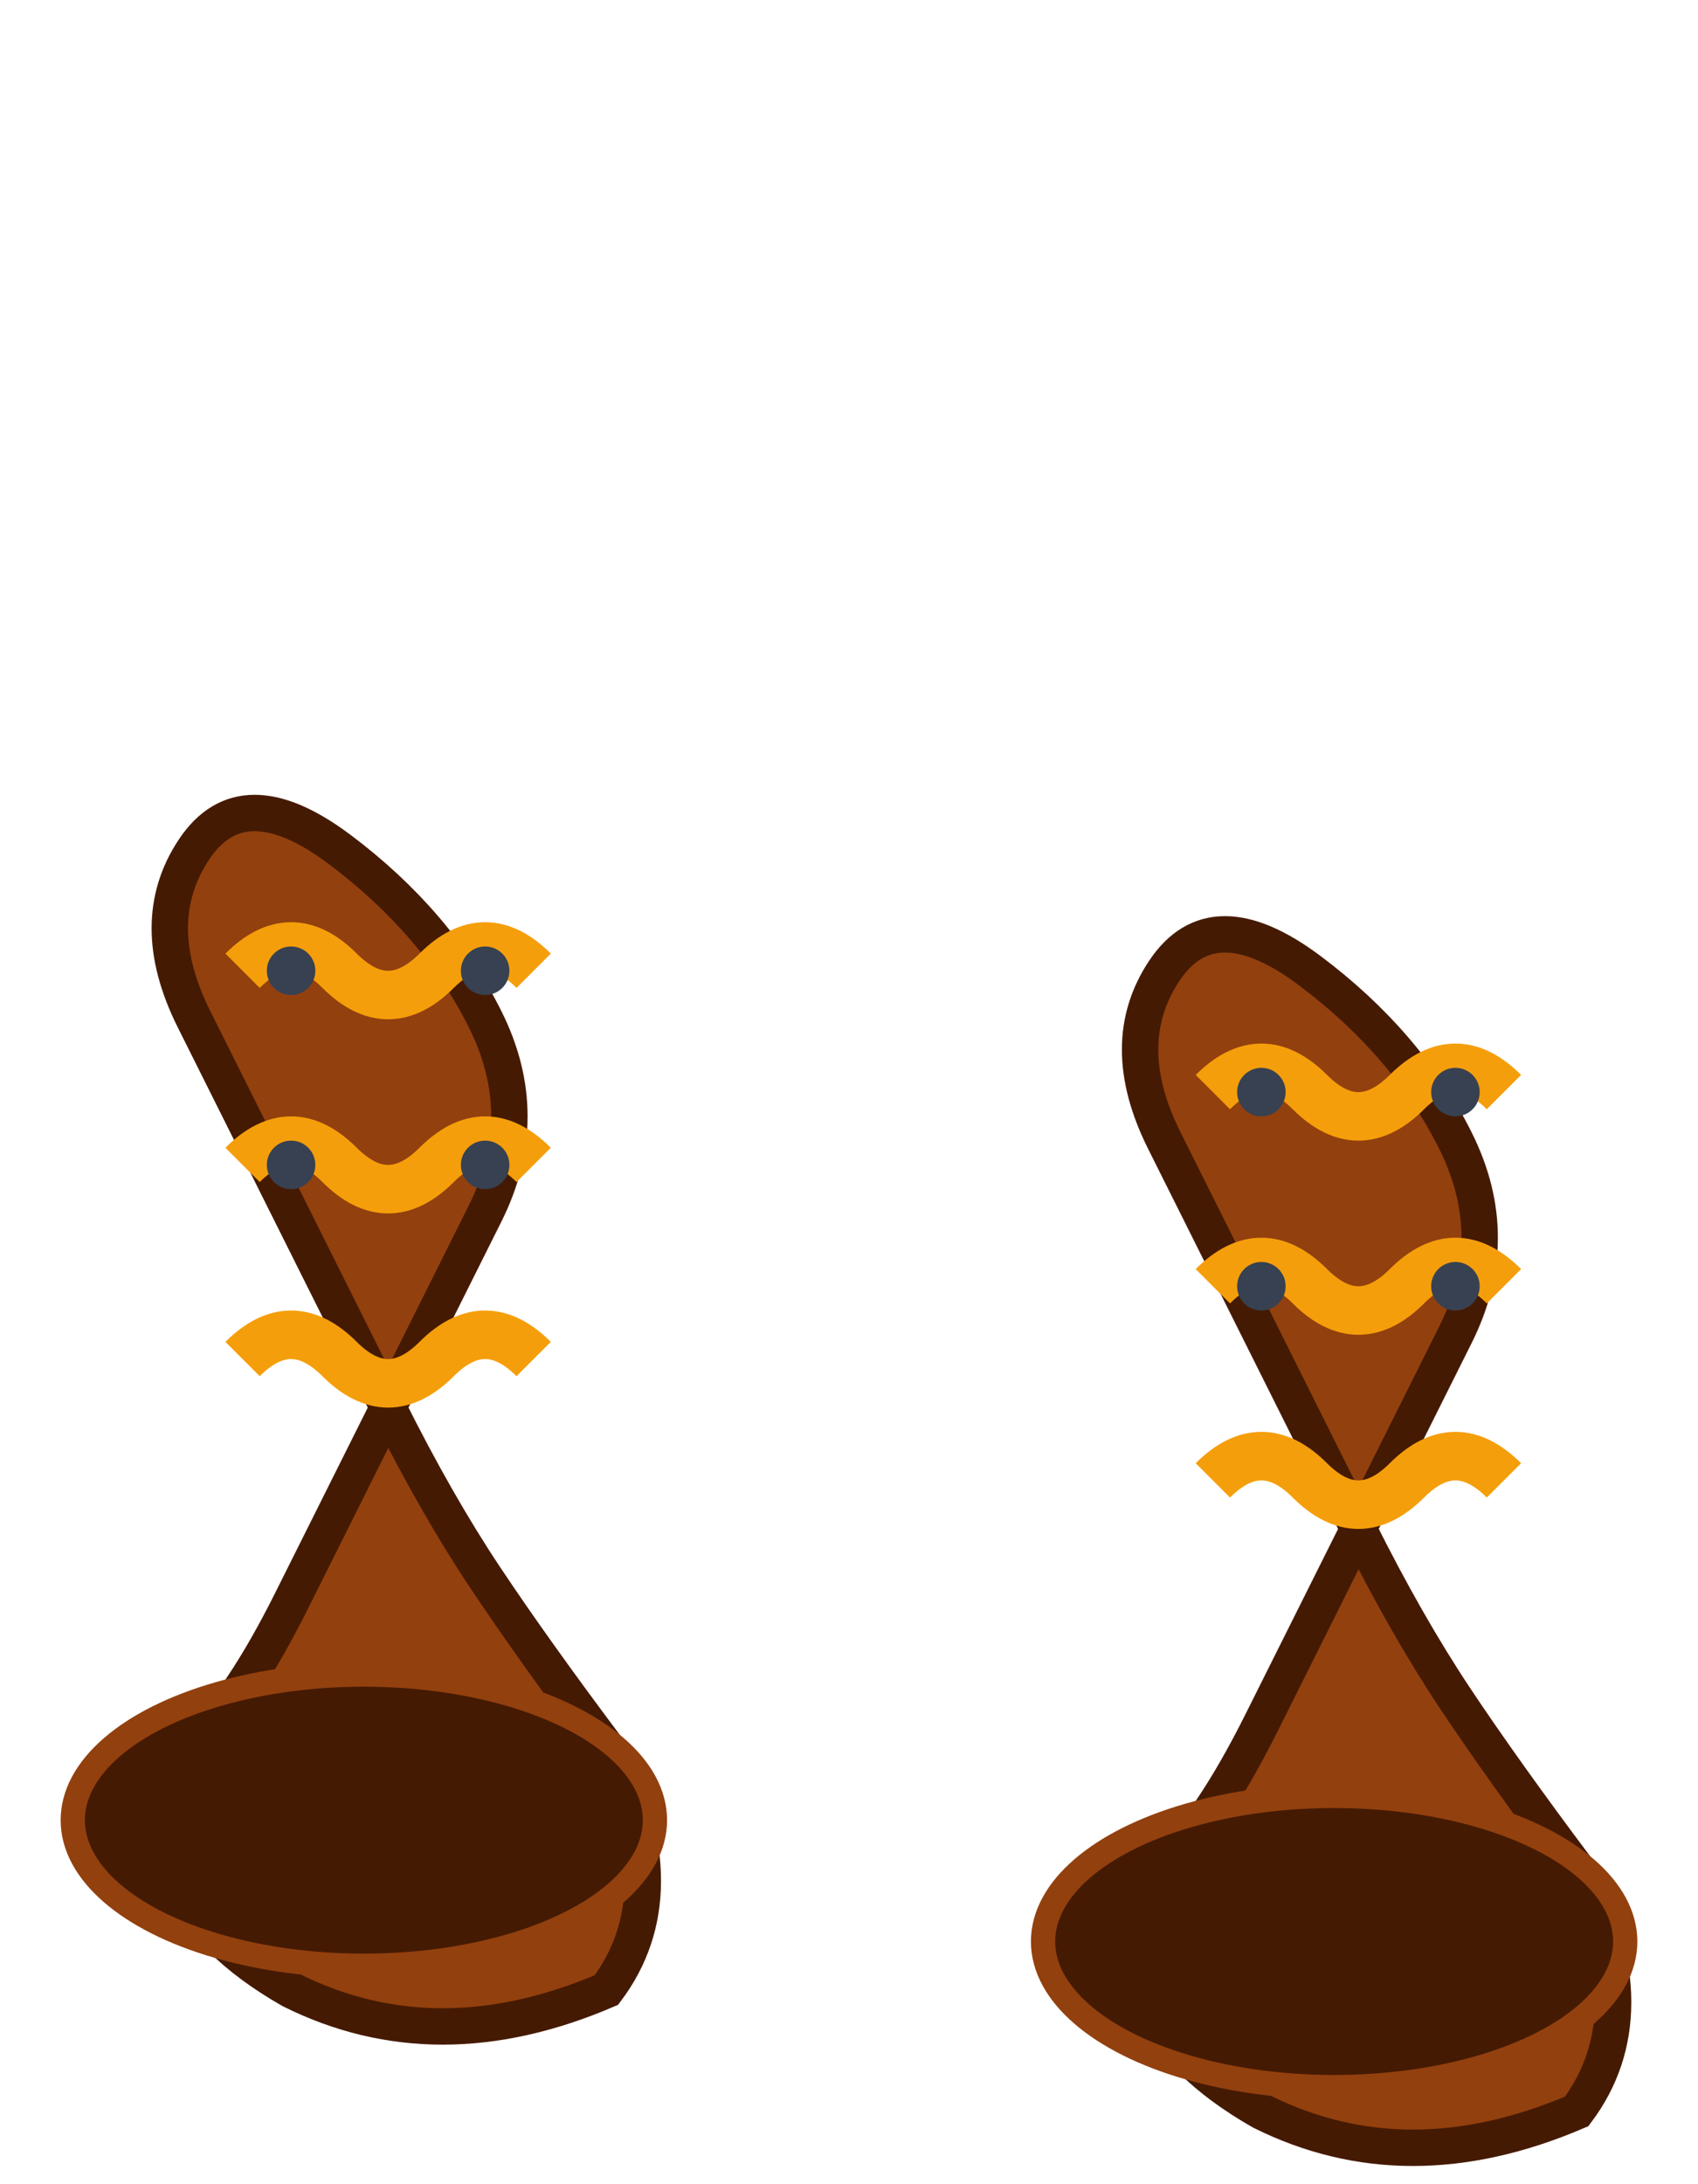 <svg xmlns="http://www.w3.org/2000/svg" viewBox="0 0 70 90" width="70" height="90">
  <!-- Left doodle boot -->
  <path d="M8,72 Q5,78 12,82 Q18,85 25,82 Q28,78 25,72 Q22,68 20,65 Q18,62 16,58 Q14,54 12,50 Q10,46 8,42 Q6,38 8,35 Q10,32 14,35 Q18,38 20,42 Q22,46 20,50 Q18,54 16,58 Q14,62 12,66 Q10,70 8,72" 
        fill="#92400e" stroke="#451a03" stroke-width="1.5"/>
  
  <!-- Left boot sole -->
  <ellipse cx="15" cy="75" rx="12" ry="6" fill="#451a03" stroke="#92400e" stroke-width="1"/>
  
  <!-- Wiggly laces left -->
  <path d="M10,40 Q12,38 14,40 Q16,42 18,40 Q20,38 22,40" stroke="#f59e0b" stroke-width="2" fill="none"/>
  <path d="M10,48 Q12,46 14,48 Q16,50 18,48 Q20,46 22,48" stroke="#f59e0b" stroke-width="2" fill="none"/>
  <path d="M10,56 Q12,54 14,56 Q16,58 18,56 Q20,54 22,56" stroke="#f59e0b" stroke-width="2" fill="none"/>
  
  <!-- Right doodle boot -->
  <path d="M48,77 Q45,83 52,87 Q58,90 65,87 Q68,83 65,77 Q62,73 60,70 Q58,67 56,63 Q54,59 52,55 Q50,51 48,47 Q46,43 48,40 Q50,37 54,40 Q58,43 60,47 Q62,51 60,55 Q58,59 56,63 Q54,67 52,71 Q50,75 48,77" 
        fill="#92400e" stroke="#451a03" stroke-width="1.5"/>
  
  <!-- Right boot sole -->
  <ellipse cx="55" cy="80" rx="12" ry="6" fill="#451a03" stroke="#92400e" stroke-width="1"/>
  
  <!-- Wiggly laces right -->
  <path d="M50,45 Q52,43 54,45 Q56,47 58,45 Q60,43 62,45" stroke="#f59e0b" stroke-width="2" fill="none"/>
  <path d="M50,53 Q52,51 54,53 Q56,55 58,53 Q60,51 62,53" stroke="#f59e0b" stroke-width="2" fill="none"/>
  <path d="M50,61 Q52,59 54,61 Q56,63 58,61 Q60,59 62,61" stroke="#f59e0b" stroke-width="2" fill="none"/>
  
  <!-- Boot eyelets -->
  <circle cx="12" cy="40" r="1" fill="#374151"/>
  <circle cx="20" cy="40" r="1" fill="#374151"/>
  <circle cx="12" cy="48" r="1" fill="#374151"/>
  <circle cx="20" cy="48" r="1" fill="#374151"/>
  
  <circle cx="52" cy="45" r="1" fill="#374151"/>
  <circle cx="60" cy="45" r="1" fill="#374151"/>
  <circle cx="52" cy="53" r="1" fill="#374151"/>
  <circle cx="60" cy="53" r="1" fill="#374151"/>
</svg> 